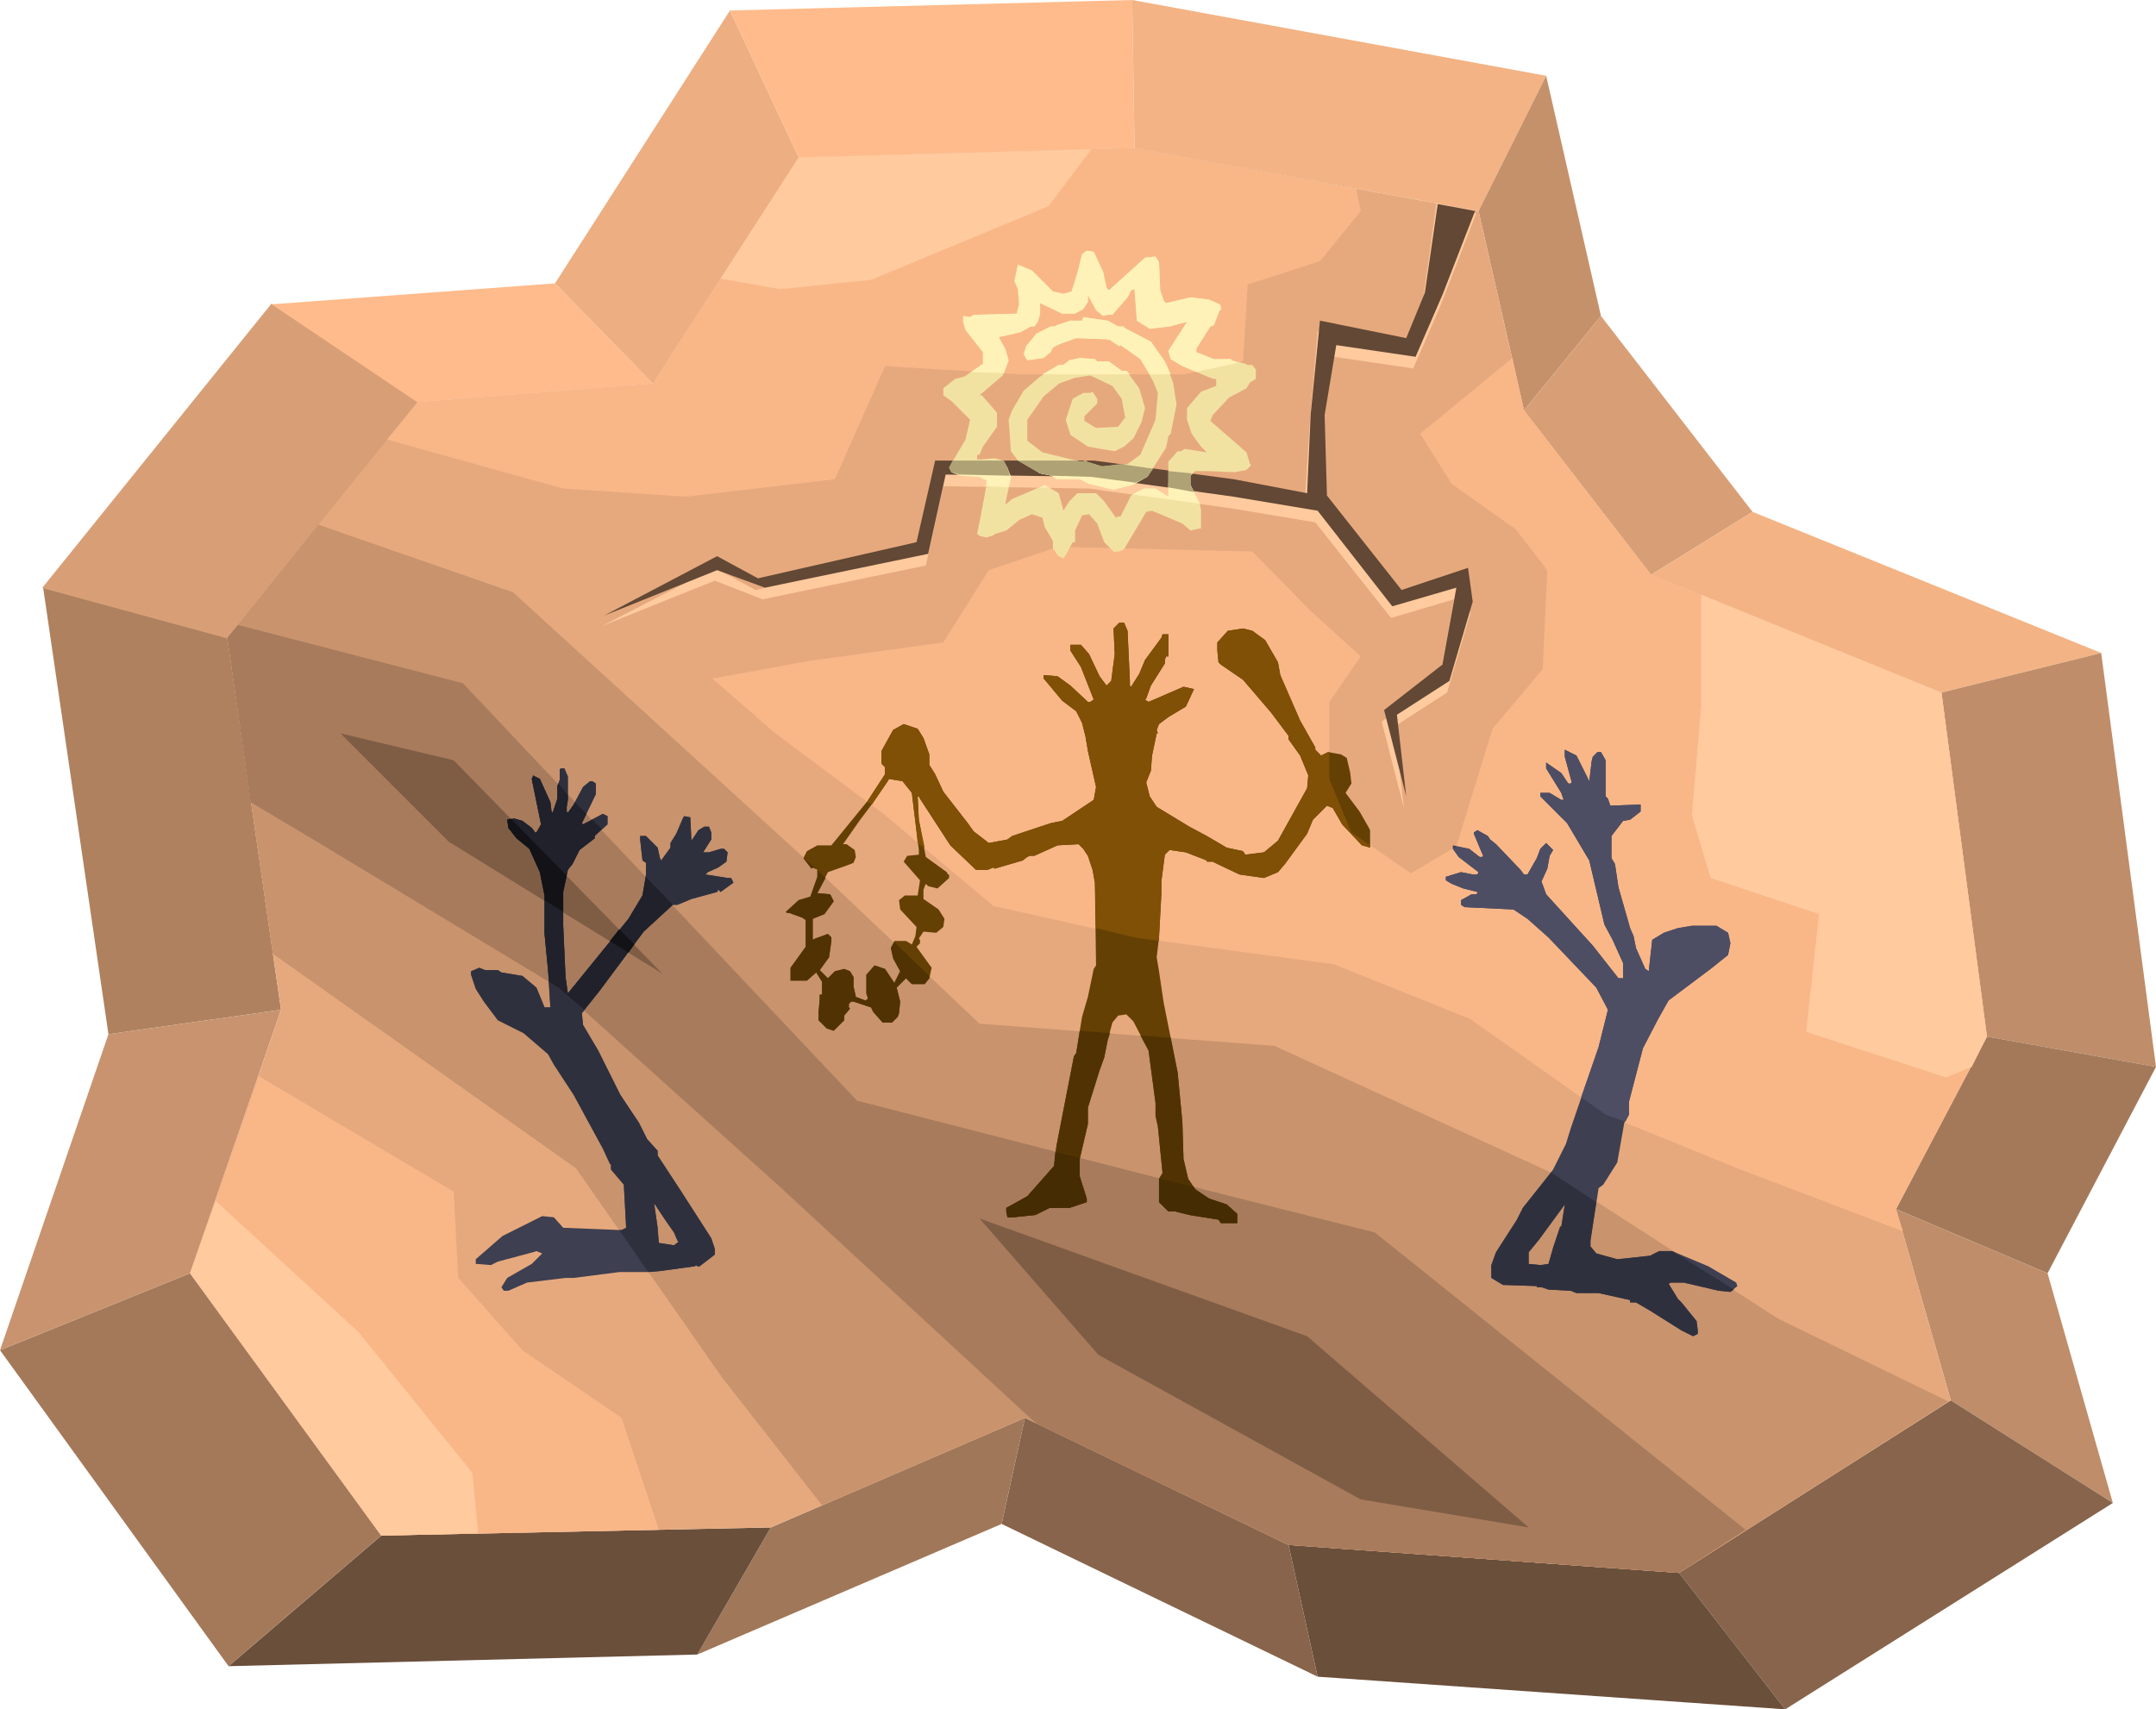 <svg xmlns="http://www.w3.org/2000/svg" width="6.158in" height="4.883in" fill-rule="evenodd" stroke-linecap="round" preserveAspectRatio="none" viewBox="0 0 1849 1466"><style>.pen1{stroke:none}.brush2{fill:#d89f76}.brush3{fill:#ffbb8b}.brush5{fill:#f3b384}.brush7{fill:#bf8d69}.brush8{fill:#a4795a}.brush9{fill:#87644b}.brush10{fill:#6a4f3b}.brush14{fill:#ffca9e}.brush15{fill:#f9b788}.brush19{fill:#7f5d45}.brush21{fill:#fff2b8}</style><path d="M241 866 93 887 37 504l158 43 46 319z" class="pen1" style="fill:#af815f"/><path d="M195 547 37 504l196-243 125 84-163 202z" class="pen1 brush2"/><path fill="none" d="M195 547 37 504l196-243 125 84-163 202" style="stroke:#d89f76;stroke-width:1;stroke-linejoin:round"/><path d="m358 345-125-84 243-18 84 86-202 16z" class="pen1 brush3"/><path d="m560 329-84-86L626 9l59 126-125 194z" class="pen1" style="fill:#edae81"/><path d="M685 135 626 9l345-9 2 127-288 8z" class="pen1 brush3"/><path d="M973 127 971 0l355 65-58 116-295-54z" class="pen1 brush5"/><path d="m1268 181 58-116 47 206-66 81-39-171z" class="pen1" style="fill:#c5916b"/><path d="m1307 352 66-81 130 168-87 54-109-141z" class="pen1 brush2"/><path d="m1416 493 87-54 299 121-137 34-249-101z" class="pen1 brush5"/><path d="m1665 594 137-34 47 355-145-26-39-295z" class="pen1 brush7"/><path d="m1704 889 145 26-93 177-130-55 78-148z" class="pen1 brush8"/><path d="m1626 1037 130 55 56 197-139-88-47-164z" class="pen1 brush7"/><path d="m1673 1201 139 88-281 177-91-117 233-148z" class="pen1 brush9"/><path d="m1440 1349 91 117-401-28-25-113 335 24z" class="pen1 brush10"/><path d="m1105 1325 25 113-271-131 20-91 226 109z" class="pen1 brush9"/><path d="m879 1216-20 91-261 112 63-109 218-94z" class="pen1" style="fill:#a07759"/><path d="m661 1310-63 109-402 10 131-112 334-7z" class="pen1 brush10"/><path d="m327 1317-131 112L0 1158l163-66 164 225z" class="pen1 brush8"/><path d="M163 1092 0 1158l93-271 148-21-78 226z" class="pen1" style="fill:#c8936e"/><path d="m241 866-46-319 163-202 202-16 125-194 288-8 295 54 39 171 109 141 249 101 39 295-78 148 47 164-233 148-335-24-226-109-218 94-334 7-164-225 78-226z" class="pen1" style="fill:#e6a97d"/><path d="m1232 174-12 87-16 39-74-16-7 82-4 66-63-11-120-16H800l-16 70-136 31-35-19-97 50 97-39 41 16 140-29 15-68 125 2 122 17 72 12 65 82 54-16-12 66-50 39 19 74-8-70 45-29 20-68-4-30-57 20-64-82-2-68 10-60 68 10 23-53 31-80-34-9z" class="pen1 brush14"/><path d="m332 377 151 42 105 7 128-15 43-97 116 7h141l50-11 4-66 62-20 35-43-4-19-190-35-288 8-125 194-202 16-26 32zm1300 679-142-54-113-46-116-82-117-47-171-23-121-27-93-78-94-70-54-47 82-15 116-16 39-62 59-20 167 4 50 51 43 39-27 39v66l19 46 51 35 39-23 31-101 43-51 4-85-27-35-55-39-27-43 79-65 10 45 109 141 249 101 39 295-78 148 6 19z" class="pen1 brush15"/><path d="m1233 175-11 76-16 39-74-15-8 81-3 67-63-12-120-16H802l-16 70-136 31-35-19-97 51 97-39 41 15 140-29 15-68 125 2 122 17 72 12 64 82 55-16-12 66-50 39 19 74-8-70 45-29 20-68-4-29-57 19-64-81-2-69 10-60 68 10 23-53 28-72-32-6z" class="pen1" style="fill:#624835"/><path d="m273 450 167 58 264 241 136 129 253 19 238 109 194 125 146 71-231 147-335-24-226-109-174 75-86-110-125-179-260-184-39-271 78-97z" class="pen1" style="fill:#c8936d"/><path d="m204 536 193 50 338 358 257 66 187 47 318 255-57 37-335-24-216-104-10-9-210-194-190-171-207-125-57-34-20-141 9-11z" class="pen1" style="fill:#a87b5c"/><path d="m292 629 97 23 179 183-183-113-93-93z" class="pen1 brush19"/><path d="m946 233 3 14 2 2 31-28 9-1 3 5 1 24 3 9 2 2 21-5 16 2 9 4 1 2v3h-1l-5 13-3 1-12 19v3l15 6h15v1l12 3 2 1h4l3 4v8l-5 3-3 5-15 8-14 15-2 5 31 27 3 10 1 1-4 4-10 2-24-1h-10l-4 4v8l8 16 1 6v15l-9 2-7-6-26-11-5 1-19 32-4 2h-3l-1 1-9-9-6-16-7-8-6 1-6 13v10h-2l-6 11-2 3-4-2-1-1-4-6v-6l-7-12-2-8-9-3-11 5-11 9-10 3-1 1-6 2-4-1h-1l-3-2 3-15 3-16 2-11v-4l-6-3-16-1-8-3-2-4 14-24 4-17-16-16-7-5v-6l10-8 8-2 16-11v-10l-15-19-2-7v-5l6 1 3-2 37-1 2-8-1-13-3-7 3-14 12 5 18 18 9 2 7-2 5-16 4-16 4-3 6 1 8 17zm40 49 17-2 15-4-16 25 2 7 10 6 12 5 12 5 3 1h2v6l-13 5-12 14v10l4 12 8 11 5 5-19-3-3 2h-3l-8 9v30l-11-7h-10l-11 6-9 18h-2l-2 1-10-14-7-7h-16l-7 7-5 8-4-15-12-7-28 12-6 5 5-24-3-8-4-6-7-2-11 1h-4v-4h2l3-7 12-17v-12l-13-15h-2l20-17 5-13-3-10-5-9v-1l18-4 9-5h3l3-4 2-7v-9l19 9h11l7-4 4-6v-6l7 13 6 5 4-1h4l13-15 3-6 3-1 2 27 11 7zm-27-2h5v1l23 12 12 17 7 18 3 19-5 25-2 2-2 10-16 25-13 7-16 4-21-5-8-4h-20l-4-3-10-2-19-11-6-8-2-27 3-8 10-17 14-12 16-10h4l5-4 9-2 13 1 2 2h10l11 8h4l11 15 5 17-3 12-7 14-8 7-8 4-12-2-11-2-15-10-4-13 6-18 9-5h6l2-1 4 6v4l-11 11v4l10 6 19-1 6-8-3-16-8-11-19-9-13 2-14 5-1 1-12 10-14 20v18l13 10 33 8 5-1v1l13 4 22-2 11-8 13-30 2-23-4-10-11-19-17-12-1 1-9-6-1 1v-1l-27-1-14 5-6 3-2 4-6 5-14 2-3-5 2-7 9-11 12-6h4l1-1 12-4h10l1-3 21 3 9 5z" class="pen1" style="fill:#f2e2a2"/><path d="m1021 416-19-2v12l-11-7h-10l-10 5 58 8-8-16zm-41-5-44-6h-46l2 1 10 2 4 3h20l8 4 21 5 16-4 9-5zm-115-6h-49l8 3 16 1 6 3v4l-1 1 20 1 2-9-2-4zm27 13h7l-3-2-4 2z" class="pen1 brush21"/><path d="m967 541 2 43v4l1 1 7-11 5-12 14-19 1-3h5v19h-2l-1 3v3l-12 19-4 11-1 1 3 2 30-13 9 2-7 15-15 9-8 6-2 5 1 3h-1l-4 19-1 13-4 10 3 12 6 9 28 17 15 8 17 10 14 3 2 3 16-2 12-10 25-45 1-11-7-17-10-14v-3l-15-20-24-28-19-13-2-2-1-10v-7l9-10 13-2 8 2 11 8 11 19 2 11 17 39 13 23v2l5 5 6-3 11 2 5 3 3 13 1 9-5 8 12 16 8 14 1 2v15l-7-2-17-18-8-14-5-2-12 12-5 12-19 26-6 7-12 5-21-3-19-9-4-2h-5v-1l-18-7-14-2-4 4-3 23v11l-2 37-2 17 2 12 4 27 6 30 6 30 4 42 1 32 4 17 6 9 12 8 15 5 9 8v8h-14l-2-3-19-3-6-1-12-3h-6l-8-8v-20l3-5-4-40-2-9v-11l-6-45-13-25-6-6-7 1-5 6-4 15-3 15-4 11-10 32v14l-7 30v15l6 19v3l-15 5h-17l-12 6-19 2h-5l-1-5v-3l18-10 23-26 2-17 6-31 9-46 2-3 5-31 5-17 5-24 2-3-1-71-2-11-4-12-4-6-4-4-18 1-20 9h-4l-2 1-4 3-24 7-1-1-5 2h-10l-22-21-26-40-1-2h-1l1 20 6 32 18 13 1 2h1v3l-10 9-8-2-2-2-2 5v8l13 9 5 8-1 7-6 5-11-1-4 6 1 1v3l-3 3 13 18-2 9-4 5h-11l-5-5-8 8 3 12-1 10-1 3-5 5h-8l-8-9-2-4-15-5h-2l-2 2v3l1 1-5 6v4l-9 9-6-2-7-7v-7l1-11v-4h2v-11l-5-8-8 7h-14v-11l13-18v-23l-3-2-11-4h-2l-1-1 11-10 10-3 6-17v-6l-4-2-1 1-7-9 3-6 9-5h12l31-38 15-23v-6l-3-3v-11l10-18 9-5 12 4 5 8 5 14v9l5 8 7 15 21 27 5 7 13 10 16-3 4-3 33-11 10-2 27-18 2-11-7-31-2-12-3-12-5-10-12-9-15-18-1-1v-3l12 1 11 8 15 14h2l3-2-11-28-9-14v-5h9l7 8 9 19 6 8 4-4 3-23-1-22 5-5h4l3 7zM782 680l4 33 2 16v4l-10 1-3 5 14 16-2 13h-11l-5 4 1 8 14 15-1 8-3 7-5-3h-10l-3 6 2 9 6 11-5 10-8-12-9-3-7 8v16l1 3v2l-2 1-8-3-2-9v-8l-3-5-5-2-8 2-6 6-7-7 8-11 2-14v-3l-3-3-11 4-2 1v-18l10-4 8-11-3-6-11-1 9-18 17-6 5-2 2-5-1-6-7-5h-3l14-20 12-16 13-19v-1l12 2 8 10z" class="pen1" style="fill:#654004"/><path d="M487 666v20l-1 6v4l1 1 5-7 8-15 6-5h2l3 2v9l-12 25 1 1 17-9 4 2v7l-11 10v2l-13 10-6 12-4 5-4 19v29l2 44 2 14 52-64 12-20 3-18v-10l-3-2-2-18v-3h5l10 10 2 9 1 2 8-11v-4l5-8 6-14 1-1 5 1 1 20 6-9 5-3h4l2 5v6l-7 11h5l10-3h3l3 3-1 8-7 5-9 4-2 2 19 3h3l2 4-11 8-2-2-1 2-22 6-12 5h-4l-25 23-38 51-15 19 1 10 13 22 19 38 16 24 7 14 9 10v4l19 29 27 42 3 9v5l-13 10h-2l-1-1-1 1-29 4-12 1h-24l-39 5h-7l-33 4-16 7h-4l-2-3 5-8 21-12 9-9-5-2-3 1-30 8-6 3-12-1h-1v-4l23-20 34-17 10 1 8 9 50 2 4-2-2-37-11-13v-4l-1-1-6-13-25-46-17-26-5-9-7-6-14-12-22-11-12-16-7-11-4-12v-3l7-3 5 2h11l3 2 18 3 12 10 7 17h5l-2-32-3-31v-33l-4-20-9-20-11-9-7-9-1-7 6-1 7 2 8 6 3 4h1l4-7-8-39 1-2v-1l6 3 9 20 1 8 1 1 4-12v-11l2-5v-9l1-1h3l3 7zm91 391 3 7 1 1-4 3-13-2-1-13-3-21 10 15 7 10zm785-387 2-17 1-4 4-4h3l4 7v31l2 2 2 6 26-1v6l-9 7-6 1-10 13v19l3 5 3 20 10 35 3 7 2 10 8 18 3 2 3-27 10-6 12-4 12-2h21l10 6 2 9-2 10-15 12-36 27-9 16-13 25-12 46v11l-4 7-6 34-12 19-4 3-7 45v5l5 6 18 5 28-3 8-4h11l31 13 24 14 1 3-6 5-10-1-30-7h-11l-2 1 8 13 3 3 13 16 1 8v3l-4 2-10-5-27-17-12-7h-5v-2l-27-6h-19l-5-2-19-1-6-2h-4v-1l-29-1-10-6v-11l4-11 18-28 5-10 26-33 11-22 4-13 24-70 8-32-10-19-41-43-18-16-12-8-42-2-3-2v-4l9-5h4l1-1v-1l-12-3-10-4-5-3v-3l13-4 10 2h4l1-2-17-13-5-7v-3l14 3 9 7h2l1-1-3-7-5-12v-1l3-2 9 5 2 3 5 4 21 22 3 4h3l8-14 3-8 5-5 6 6-3 5-2 11-5 11 4 11 40 44 22 28h4v-13l-9-20-7-13-13-55-19-32-13-13-10-10v-3h8l10 6h2l-2-6-13-21v-5l13 9 6 9h2l1-1-6-22v-6l10 5 11 22zm-25 382-6 18-4 14-7 1-10-1v-10l9-11 22-30-3 19h-1z" class="pen1" style="fill:#3e3f51"/><path d="m1167 1286-225-124-102-117 281 101 190 164-144-24z" class="pen1 brush19"/><path d="m1022 406-20-2v14l22 4-3-6v-8l1-2zm-33-4-28-4-16 2-13-4v-1h-1l-4 1-4-1h-50l19 11 10 2h1l33 1 38 5 10-5 5-7zm-128-7h-44l-3 6 2 4 7 2 43 1-2-7-3-6z" class="pen1" style="fill:#afa375"/><path d="M1330 1006h1l38 25-5 33v5l5 6 18 5 28-3 8-4h11l2 1 51 32-3 2-10-1-30-7h-11l-2 1 8 13 3 3 13 16 1 8v3l-4 2-10-5-27-17-12-7h-5v-2l-27-6h-19l-5-2-19-1-6-2h-4v-1l-29-1-10-6v-11l4-11 18-28 5-10 24-30zm-774 85-25-36h2l4-2-2-37-11-13v-4l-1-1-6-13-25-46-17-26-5-9-7-6-14-12-22-11-12-16-7-11-4-12v-3l7-3 5 2h11l3 2 18 3 12 10 7 17h5l-2-32-3-31v-33l-4-20-9-20-11-9-7-9-1-7 6-1 7 2 8 6 3 4h1l4-7-8-39 1-2v-1l6 3 9 20 1 8 1 1 4-12v-11l2-5v-9l1-1h3l3 7v20l-1 6v4l1 1 5-7 8-15 6-5h2l3 2v9l-12 25 1 1 17-9 4 2v7l-11 10v2l-13 10-6 12-4 5-4 19v29l2 44 2 14 52-64 12-20 3-18v-10l-3-2-2-18v-3h5l10 10 2 9 1 2 8-11v-4l5-8 6-14 1-1 5 1 1 20 6-9 5-3h4l2 5v6l-7 11h5l10-3h3l3 3-1 8-7 5-9 4-2 2 19 3h3l2 4-11 8-2-2-1 2-22 6-12 5h-4l-25 23-38 51-15 19 1 10 13 22 19 38 16 24 7 14 9 10v4l19 29 27 42 3 9v5l-13 10h-2l-1-1-1 1-29 4-11 1zm22-34 3 7 1 1-4 3-13-2-1-13-3-21 10 15 7 10zm760-5-6 18-4 14-7 1-10-1v-10l9-11 22-30-3 19h-1z" class="pen1" style="fill:#2f303d"/><path d="m689 736 11 9-3-1-1 1-7-9zm12 10 3 3 4 4-7 13 11 1 3 6-8 11-10 4v18l2-1 11-4 3 3v3l-2 14-8 11 7 7 6-6 8-2 5 2 3 5v8l2 9 8 3 2-1v-2l-1-3v-16l7-8 9 3 8 12 5-10-6-11-2-9 3-5 30 29v2l-4 5h-11l-5-5-8 8 3 12-1 10-1 3-5 5h-8l-8-9-2-4-15-5h-2l-2 2v3l1 1-5 6v4l-9 9-6-2-7-7v-7l1-11v-4h2v-11l-5-8-8 7h-14v-11l13-18v-23l-3-2-11-4h-2l-1-1 11-10 10-3 6-17v-6zm225 138 26 2-2 6-3 15-4 11-10 32v14l-7 30v15l6 19v3l-15 5h-17l-12 6-19 2h-5l-1-5v-3l18-10 23-26 2-17 6-31 9-46 2-3 3-19zm52 4 26 2 6 30 4 42 1 32 4 17 6 9 12 8 15 5 9 8v8h-14l-2-3-19-3-6-1-12-3h-6l-8-8v-20l3-5-4-40-2-9v-11l-6-45-7-13z" class="pen1" style="fill:#513303"/><path d="m905 988 21 5v16l6 19v3l-15 5h-17l-12 6-19 2h-5l-1-5v-3l18-10 23-26 1-12zm90 23 29 7 1 2 12 8 15 5 9 8v8h-14l-2-3-19-3-6-1-12-3h-6l-8-8v-20h1z" class="pen1" style="fill:#452c03"/><path d="m479 672 8 10v4l-1 6v4l1 1 5-7 1-2 10 10-4 8 1 1 8-4 8 8-6 6v2l-13 10-6 12-4 5-4 19v29l2 44 2 14 52-64 12-20 3-16 23 24-25 23-38 51-13 16-22-19-8-5-1-10-3-31v-33l-4-20-9-20-11-9-7-9-1-7 6-1 7 2 8 6 3 4h1l4-7-8-39 1-2v-1l6 3 9 20 1 8 1 1 4-12v-11l1-2z" class="pen1" style="fill:#20212a"/><path d="m438 702 48 49-3 14v17l-16-10v-4l-4-20-9-20-11-9-7-9-1-7 3-1zm93 95 13 13-5 7-16-10 8-10z" class="pen1" style="fill:#121217"/><path d="m222 923 167 99 4 74 55 62 85 58 32 96-238 5-164-225 59-169z" class="pen1 brush15"/><path d="M1459 510v95l-8 94 16 54 93 31-11 101 120 39 22-9 13-26-39-295-206-84zM618 239l51 9 78-8 152-63 37-49-251 7-67 104zm-433 791 122 112 98 121 5 52-83 2-164-225 22-62z" class="pen1 brush14"/><path d="m994 807-21-3-33-8-1-39-2-11-4-12-4-6-4-4-18 1-20 9h-4l-2 1-4 3-24 7-1-1-5 2h-10l-22-21-26-40-1-2h-1l1 20 5 24-6-4-1-10-4-33-8-10-12-2v1l-13 19-1 2-4-2v-1l15-23v-6l-3-3v-11l10-18 9-5 12 4 5 8 5 14v9l5 8 7 15 21 27 5 7 13 10 16-3 4-3 33-11 10-2 27-18 2-11-7-31-2-12-3-12-5-10-12-9-15-18-1-1v-3l12 1 11 8 15 14h2l3-2-11-28-9-14v-5h9l7 8 9 19 6 8 4-4 3-23-1-22 5-5h4l3 7 2 43v4l1 1 7-11 5-12 14-19 1-3h5v19h-2l-1 3v3l-12 19-4 11-1 1 3 2 30-13 9 2-7 15-15 9-8 6-2 5 1 3h-1l-4 19-1 13-4 10 3 12 6 9 28 17 15 8 17 10 14 3 2 3 16-2 12-10 25-45 1-11-7-17-10-14v-3l-15-20-24-28-19-13-2-2-1-10v-7l9-10 13-2 8 2 11 8 11 19 2 11 17 39 13 23v2l5 5 6-3h1v23l19 46 16 11v2l-7-2-17-18-8-14-5-2-12 12-5 12-19 26-6 7-12 5-21-3-19-9-4-2h-5v-1l-18-7-14-2-4 4-3 23v11l-2 37v3z" class="pen1" style="fill:#7f5005"/><path d="m1394 962-17-6-21-15 15-43 8-32-10-19-41-43-18-16-12-8-42-2-3-2v-4l9-5h4l1-1v-1l-12-3-10-4-5-3v-3l13-4 10 2h4l1-2-17-13-5-7 3-2 11 2 9 7h2l1-1-3-7-5-12v-1l3-2 9 5 2 3 5 4 21 22 3 4h3l8-14 3-8 5-5 6 6-3 5-2 11-5 11 4 11 40 44 22 28h4v-13l-9-20-7-13-13-55-19-32-13-13-10-10v-3h8l10 6h2l-2-6-13-21v-5l13 9 6 9h2l1-1-6-22v-6l10 5 11 22 2-17 1-4 4-4h3l4 7v31l2 2 2 6 26-1v6l-9 7-6 1-10 13v19l3 5 3 20 10 35 3 7 2 10 8 18 3 2 3-27 10-6 12-4 12-2h21l10 6 2 9-2 10-15 12-36 27-9 16-13 25-12 46v11l-3 6z" class="pen1" style="fill:#4d4e64"/><path d="m833 319 28 1 4-11-3-10-5-9v-1l18-4 9-5h3l3-4 2-7v-9l19 9h11l7-4 4-6v-6l7 13 6 5 4-1h4l13-15 3-6 3-1 2 27 11 7 17-2 15-4-16 25 2 7 10 6 12 5 36-8-6-2v-1h-15l-15-6v-3l12-19 3-1 5-13h1v-3l-1-2-9-4-16-2-21 5-2-2-3-9-1-24-3-5-9 1-31 28-2-2-3-14-8-17-6-1-4 3-4 16-5 16-7 2-9-2-18-18-12-5-3 14 3 7 1 13-2 8-37 1-3 2-6-1v5l2 7 15 19v10l-10 7zm61 2h75l-3-3h-4l-11-8h-10l-2-2-13-1-9 2-5 4h-4l-14 8zm92 0h18l-5-11-12-17-23-12v-1h-5l-9-5-21-3-1 3h-10l-12 4-1 1h-4l-12 6-9 11-2 7 3 5 14-2 6-5 2-4 6-3 14-5 27 1v1l1-1 9 6 1-1 17 12 8 13z" class="pen1 brush21"/></svg>
